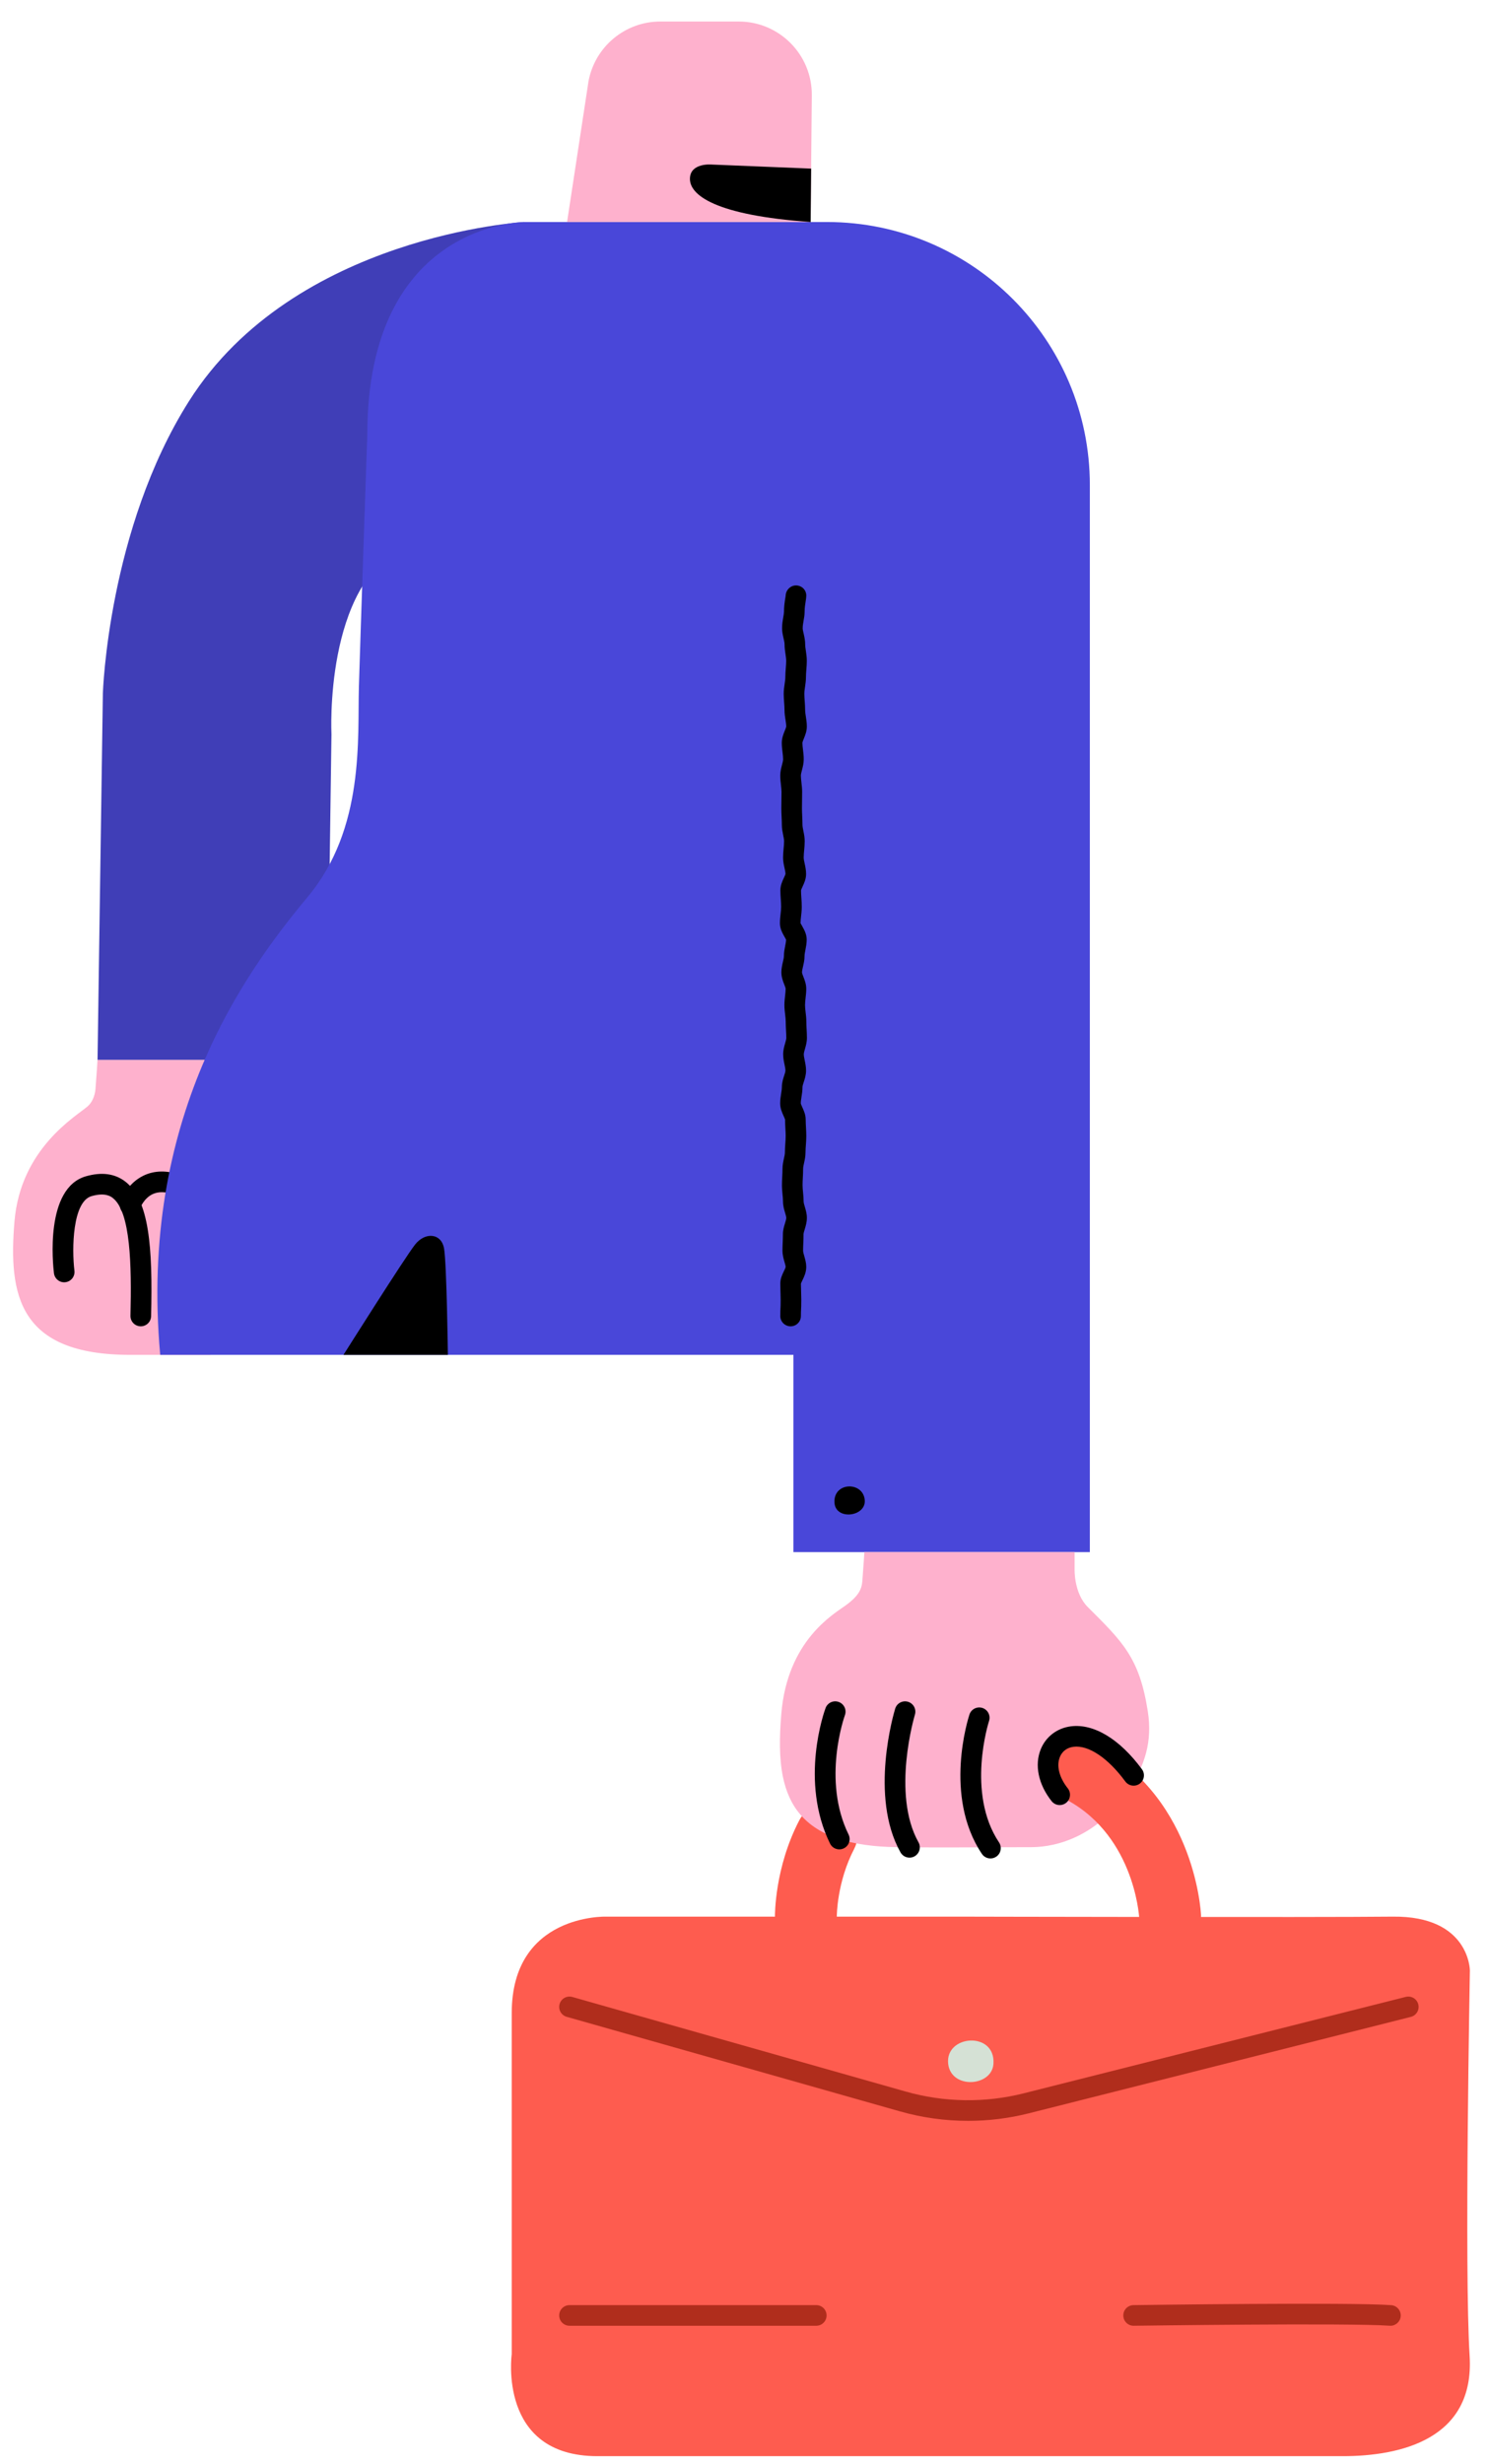 <svg viewBox="221.185 270.4 216.45 358.28" xmlns="http://www.w3.org/2000/svg" xmlns:xlink="http://www.w3.org/1999/xlink" xmlns:blush="http://design.blush" overflow="visible" width="216.45px" height="358.28px"><g id="Upper Body/With Briefcase" stroke="none" stroke-width="1" fill="none" fill-rule="evenodd"><g id="Group-691" transform="translate(222.5, 272.5)"><g id="Group-45" transform="translate(0, 0.095)"><path d="M12.873,151.908 C12.873,151.908 12.739,154.118 12.577,156.117 C12.485,157.257 12.015,158.164 11.432,158.67 C9.769,160.111 1.677,164.766 0.79,175.408 C-0.096,186.049 1.346,194.805 17.639,194.805 L29.278,194.805 L35.042,151.908" id="Fill-1" fill="#FEB1CD" blush:color="Skin-500"/><path d="M19.163,190.653 C19.151,190.653 19.138,190.653 19.125,190.652 C18.297,190.632 17.642,189.944 17.663,189.116 C17.845,181.774 17.682,173.998 15.089,171.992 C14.821,171.784 14.005,171.153 12.009,171.723 C9.224,172.519 9.123,179.375 9.511,182.57 C9.611,183.392 9.026,184.139 8.204,184.24 C7.383,184.342 6.634,183.756 6.534,182.934 C6.379,181.672 5.195,170.55 11.185,168.839 C13.478,168.183 15.41,168.445 16.925,169.619 C20.375,172.289 20.913,179.087 20.662,189.19 C20.642,190.006 19.975,190.653 19.163,190.653" id="Fill-3" fill="#000"/><path d="M17.618,174.544 C17.458,174.544 17.295,174.519 17.135,174.464 C16.356,174.196 15.936,173.357 16.197,172.576 C16.286,172.307 17.143,169.913 19.551,168.747 C21.167,167.966 23.027,167.946 25.077,168.69 C25.856,168.972 26.259,169.832 25.977,170.61 C25.695,171.391 24.832,171.791 24.056,171.51 C22.804,171.057 21.734,171.031 20.88,171.438 C19.572,172.057 19.044,173.522 19.038,173.536 C18.821,174.154 18.239,174.544 17.618,174.544" id="Fill-5" fill="#000"/><path d="M12.873,151.908 L46.238,151.908 L46.903,104.576 C46.903,104.576 45.794,82.85 57.544,77.197 L74.947,30.087 C74.947,30.087 41.471,31.971 26.174,56.137 C14.402,74.733 13.649,98.591 13.649,98.591 L12.873,151.908 Z" id="Fill-7" fill="#403EB7"/><path d="M21.99,194.805 L114.1,194.805 L114.1,223.487 L157.218,223.487 L157.218,74.942 L157.218,68.339 C157.218,47.238 140.129,30.121 119.027,30.086 L74.947,30.086 C74.947,30.086 52.113,30.086 52.113,61.021 C52.113,61.021 51.115,90.055 50.893,97.592 C50.672,105.13 51.78,118.21 43.467,128.186 C34.233,139.266 18.858,160.443 21.99,194.805" id="Fill-9" fill="#4947D9"/><path d="M48.648,194.805 C48.648,194.805 57.599,180.617 59.068,178.76 C60.536,176.904 62.892,177.098 63.279,179.342 C63.669,181.587 63.834,194.805 63.834,194.805 L48.648,194.805 Z" id="Fill-11" fill="#000"/><path d="M120.071,216.282 C120.213,218.895 124.646,218.357 124.477,215.95 C124.283,213.178 119.905,213.239 120.071,216.282" id="Fill-13" fill="#000"/><path d="M113.689,190.653 C112.862,190.653 112.189,189.982 112.189,189.154 C112.189,188.551 112.203,188.313 112.216,188.06 C112.23,187.81 112.243,187.543 112.243,186.775 C112.243,186.482 112.233,186.163 112.222,185.818 C112.21,185.382 112.195,184.907 112.195,184.397 C112.195,183.706 112.478,183.124 112.706,182.655 C112.802,182.46 112.96,182.131 112.966,182.016 C112.966,181.869 112.883,181.588 112.805,181.316 C112.672,180.856 112.507,180.283 112.507,179.638 C112.507,179.248 112.522,178.848 112.54,178.44 C112.555,178.055 112.57,177.661 112.57,177.258 C112.57,176.657 112.731,176.133 112.874,175.671 C112.969,175.363 113.058,175.072 113.058,174.88 C113.058,174.72 112.972,174.433 112.888,174.155 C112.752,173.701 112.584,173.135 112.584,172.504 C112.584,172.168 112.547,171.83 112.514,171.487 C112.472,171.038 112.43,170.584 112.43,170.125 C112.428,169.715 112.45,169.299 112.472,168.88 C112.49,168.506 112.51,168.128 112.51,167.747 C112.51,167.198 112.621,166.697 112.718,166.256 C112.79,165.924 112.859,165.612 112.859,165.369 C112.858,164.946 112.888,164.519 112.918,164.089 C112.944,163.725 112.972,163.359 112.972,162.99 C112.972,162.628 112.951,162.262 112.93,161.896 C112.907,161.47 112.885,161.042 112.885,160.611 C112.874,160.52 112.748,160.237 112.662,160.049 C112.444,159.562 112.171,158.956 112.171,158.23 C112.169,157.722 112.246,157.242 112.312,156.818 C112.368,156.467 112.419,156.135 112.419,155.851 C112.419,155.22 112.603,154.658 112.751,154.206 C112.841,153.924 112.936,153.634 112.936,153.472 C112.936,153.233 112.873,152.923 112.805,152.594 C112.712,152.15 112.608,151.646 112.608,151.091 C112.606,150.487 112.76,149.959 112.894,149.493 C112.981,149.188 113.064,148.9 113.064,148.712 C113.064,148.345 113.043,147.977 113.022,147.608 C113.001,147.183 112.978,146.758 112.978,146.332 C112.978,146.025 112.936,145.683 112.894,145.321 C112.841,144.886 112.787,144.438 112.787,143.951 C112.787,143.471 112.837,143.026 112.885,142.596 C112.927,142.231 112.966,141.886 112.966,141.573 C112.966,141.46 112.841,141.141 112.758,140.93 C112.575,140.46 112.347,139.874 112.347,139.193 C112.346,138.625 112.466,138.113 112.57,137.662 C112.647,137.34 112.716,137.036 112.716,136.812 C112.716,136.267 112.816,135.768 112.903,135.329 C112.969,134.994 113.031,134.678 113.031,134.428 C113.013,134.39 112.871,134.136 112.775,133.967 C112.492,133.461 112.136,132.831 112.136,132.042 C112.136,131.56 112.186,131.112 112.234,130.679 C112.272,130.338 112.311,129.996 112.311,129.655 C112.311,129.29 112.285,128.924 112.261,128.56 C112.231,128.129 112.204,127.697 112.204,127.266 C112.204,126.536 112.487,125.926 112.715,125.438 C112.8,125.252 112.931,124.971 112.944,124.869 C112.942,124.646 112.874,124.337 112.802,124.008 C112.704,123.562 112.594,123.057 112.594,122.501 C112.594,122.054 112.632,121.609 112.674,121.165 C112.706,120.814 112.74,120.465 112.74,120.118 C112.74,119.867 112.674,119.55 112.606,119.215 C112.517,118.776 112.415,118.278 112.415,117.735 C112.415,117.355 112.397,116.978 112.379,116.603 C112.359,116.183 112.34,115.766 112.34,115.35 C112.34,114.939 112.347,114.529 112.353,114.122 C112.359,113.735 112.365,113.35 112.365,112.967 C112.365,112.648 112.326,112.299 112.284,111.93 C112.234,111.503 112.184,111.059 112.184,110.586 C112.184,109.987 112.323,109.462 112.444,108.998 C112.523,108.69 112.6,108.399 112.6,108.204 C112.6,107.888 112.558,107.542 112.513,107.175 C112.46,106.746 112.406,106.301 112.406,105.823 C112.406,105.121 112.648,104.524 112.844,104.044 C112.924,103.845 113.046,103.545 113.052,103.439 C113.052,103.147 112.999,102.81 112.944,102.455 C112.877,102.035 112.802,101.558 112.803,101.058 C112.803,100.682 112.775,100.312 112.748,99.947 C112.716,99.518 112.686,99.095 112.686,98.678 C112.686,98.15 112.758,97.659 112.823,97.225 C112.874,96.883 112.921,96.56 112.921,96.294 C112.921,95.83 112.957,95.377 112.992,94.932 C113.019,94.585 113.047,94.245 113.047,93.913 C113.047,93.593 112.996,93.245 112.941,92.877 C112.877,92.448 112.811,92.005 112.811,91.529 C112.812,91.254 112.737,90.925 112.656,90.578 C112.558,90.152 112.448,89.669 112.448,89.149 C112.448,88.536 112.546,87.98 112.624,87.534 C112.677,87.238 112.725,86.959 112.727,86.773 C112.728,85.933 112.84,85.245 112.913,84.789 C112.941,84.624 112.968,84.489 112.972,84.383 C113.01,83.567 113.713,82.904 114.513,82.928 C115.331,82.952 115.98,83.601 115.972,84.42 C115.969,84.631 115.933,84.916 115.876,85.269 C115.809,85.674 115.728,86.178 115.727,86.78 C115.725,87.223 115.65,87.645 115.579,88.052 C115.511,88.436 115.448,88.799 115.448,89.153 C115.448,89.33 115.511,89.609 115.581,89.905 C115.683,90.355 115.812,90.915 115.811,91.533 C115.811,91.784 115.859,92.099 115.909,92.433 C115.974,92.873 116.049,93.372 116.047,93.915 C116.047,94.324 116.016,94.742 115.981,95.17 C115.954,95.537 115.921,95.912 115.921,96.296 C115.921,96.782 115.855,97.23 115.79,97.665 C115.737,98.028 115.686,98.372 115.686,98.68 C115.686,99.023 115.713,99.371 115.739,99.724 C115.772,100.163 115.803,100.608 115.803,101.06 C115.803,101.326 115.853,101.648 115.907,101.99 C115.975,102.424 116.052,102.914 116.052,103.442 C116.052,104.12 115.814,104.705 115.624,105.174 C115.537,105.386 115.406,105.709 115.406,105.824 C115.406,106.118 115.447,106.455 115.49,106.811 C115.543,107.23 115.6,107.706 115.6,108.204 C115.6,108.785 115.465,109.301 115.346,109.757 C115.263,110.074 115.184,110.373 115.184,110.586 C115.184,110.889 115.224,111.229 115.264,111.59 C115.314,112.026 115.367,112.478 115.365,112.968 C115.365,113.367 115.359,113.768 115.353,114.172 C115.347,114.562 115.34,114.956 115.34,115.35 C115.34,115.718 115.358,116.089 115.376,116.46 C115.395,116.882 115.415,117.307 115.415,117.734 C115.415,117.974 115.478,118.287 115.546,118.616 C115.636,119.06 115.74,119.564 115.74,120.118 C115.74,120.556 115.701,120.997 115.66,121.438 C115.629,121.792 115.594,122.145 115.594,122.501 C115.594,122.732 115.662,123.039 115.733,123.364 C115.832,123.812 115.942,124.321 115.942,124.883 C115.942,125.61 115.662,126.216 115.434,126.703 C115.347,126.891 115.215,127.175 115.204,127.279 C115.204,127.63 115.231,127.994 115.254,128.358 C115.284,128.79 115.311,129.221 115.311,129.654 C115.311,130.132 115.263,130.578 115.216,131.007 C115.177,131.351 115.136,131.696 115.136,132.041 C115.153,132.076 115.296,132.33 115.391,132.498 C115.675,133.005 116.031,133.636 116.031,134.427 C116.031,134.97 115.933,135.47 115.846,135.911 C115.779,136.245 115.716,136.561 115.716,136.811 C115.718,137.381 115.597,137.892 115.493,138.344 C115.418,138.666 115.347,138.969 115.347,139.192 C115.347,139.308 115.472,139.629 115.553,139.84 C115.737,140.31 115.965,140.894 115.966,141.572 C115.966,142.054 115.915,142.501 115.867,142.931 C115.829,143.271 115.787,143.611 115.787,143.95 C115.787,144.258 115.829,144.601 115.871,144.965 C115.924,145.398 115.978,145.846 115.978,146.331 C115.978,146.703 115.999,147.074 116.019,147.445 C116.041,147.868 116.064,148.29 116.064,148.711 C116.064,149.323 115.912,149.854 115.776,150.323 C115.694,150.611 115.608,150.91 115.608,151.09 C115.608,151.339 115.672,151.652 115.742,151.985 C115.834,152.425 115.936,152.924 115.936,153.471 C115.938,154.11 115.751,154.678 115.603,155.135 C115.517,155.398 115.419,155.697 115.419,155.849 C115.421,156.369 115.344,156.856 115.275,157.285 C115.222,157.631 115.171,157.957 115.171,158.229 C115.178,158.33 115.311,158.624 115.398,158.818 C115.615,159.299 115.885,159.897 115.885,160.609 C115.885,160.986 115.906,161.361 115.927,161.733 C115.95,162.154 115.971,162.573 115.972,162.988 C115.972,163.429 115.942,163.868 115.91,164.302 C115.885,164.66 115.859,165.015 115.859,165.367 C115.859,165.937 115.746,166.449 115.647,166.9 C115.576,167.22 115.51,167.523 115.51,167.746 C115.51,168.179 115.489,168.608 115.468,169.033 C115.448,169.4 115.43,169.763 115.43,170.124 C115.43,170.486 115.466,170.843 115.501,171.197 C115.543,171.637 115.584,172.073 115.584,172.503 C115.584,172.696 115.671,172.987 115.763,173.296 C115.9,173.757 116.058,174.28 116.058,174.879 C116.058,175.522 115.882,176.092 115.742,176.551 C115.662,176.812 115.57,177.108 115.57,177.257 C115.572,177.702 115.553,178.136 115.537,178.562 C115.522,178.928 115.507,179.287 115.507,179.636 C115.507,179.858 115.594,180.162 115.688,180.483 C115.817,180.933 115.965,181.443 115.966,182.015 C115.966,182.812 115.641,183.48 115.403,183.968 C115.326,184.128 115.209,184.368 115.191,184.456 C115.195,184.874 115.209,185.318 115.221,185.728 C115.233,186.104 115.243,186.453 115.243,186.773 C115.243,187.637 115.227,187.939 115.212,188.221 C115.2,188.437 115.189,188.639 115.189,189.151 C115.191,189.98 114.519,190.653 113.691,190.653 L113.689,190.653 Z" id="Fill-15" fill="#000"/><path d="M138.251,276.487 L86.826,276.487 C86.826,276.487 73.124,276.063 73.124,290.503 L73.124,340.097 C73.124,340.097 71.047,354.933 85.579,354.933 L194.006,354.933 C202.309,354.933 213.238,352.534 212.46,340.316 C211.683,328.098 212.5,284.305 212.5,284.305 C212.5,284.305 212.46,276.366 201.304,276.487 C190.147,276.609 138.251,276.487 138.251,276.487" id="Fill-17" fill="#FE5C4F"/><path d="M115.91,280.986 C113.454,280.986 111.446,279.012 111.412,276.549 C111.408,276.259 111.355,269.411 114.939,262.505 C116.083,260.298 118.799,259.436 121.006,260.583 C123.212,261.727 124.073,264.443 122.928,266.649 C120.415,271.492 120.41,276.376 120.411,276.424 C120.446,278.909 118.459,280.951 115.974,280.985 C115.952,280.986 115.931,280.986 115.91,280.986" id="Fill-19" fill="#FE5C4F"/><path d="M156.913,231.468 C154.876,229.431 155.001,225.981 155.001,225.981 L155.001,223.487 L124.42,223.487 C124.42,223.487 124.286,225.697 124.124,227.696 C124.032,228.835 123.631,229.833 121.683,231.243 C119.901,232.534 113.225,236.345 112.338,246.987 C112.058,250.333 112.011,253.473 112.583,256.212 C113.447,260.353 115.733,263.572 120.774,265.206 C123.002,265.928 125.763,266.343 129.186,266.385 C136.545,266.475 142.646,266.385 148.705,266.385 C152.612,266.385 158.469,264.658 162.839,258.109 C165.248,254.496 166.32,251.005 165.655,246.682 C164.441,238.793 161.946,236.501 156.913,231.468" id="Fill-21" fill="#FEB1CD" blush:color="Skin-500"/><path d="M142.762,268.026 C142.278,268.026 141.803,267.793 141.514,267.361 C135.882,258.945 139.546,247.578 139.705,247.098 C139.965,246.312 140.811,245.888 141.598,246.145 C142.385,246.405 142.812,247.253 142.554,248.039 C142.52,248.142 139.199,258.507 144.007,265.692 C144.468,266.38 144.283,267.312 143.595,267.773 C143.339,267.944 143.049,268.026 142.762,268.026" id="Fill-23" fill="#000"/><path d="M130.985,267.91 C130.46,267.91 129.951,267.634 129.675,267.143 C125.087,258.97 128.744,246.759 128.902,246.243 C129.144,245.451 129.985,245.007 130.774,245.248 C131.566,245.49 132.012,246.328 131.771,247.12 C131.736,247.234 128.335,258.627 132.292,265.675 C132.697,266.397 132.44,267.311 131.718,267.718 C131.485,267.848 131.234,267.91 130.985,267.91" id="Fill-25" fill="#000"/><path d="M120.775,266.707 C120.221,266.707 119.688,266.398 119.427,265.868 C114.942,256.733 118.614,246.588 118.773,246.161 C119.061,245.385 119.924,244.987 120.701,245.276 C121.477,245.563 121.874,246.427 121.586,247.203 C121.53,247.356 118.226,256.614 122.121,264.546 C122.485,265.289 122.179,266.188 121.435,266.554 C121.222,266.657 120.997,266.707 120.775,266.707" id="Fill-27" fill="#000"/><path d="M168.893,280.986 C166.507,280.986 164.518,279.111 164.402,276.703 C164.373,276.211 163.557,264.118 153.044,259.09 C150.802,258.017 149.853,255.331 150.926,253.089 C151.997,250.846 154.685,249.898 156.927,250.97 C172.354,258.348 173.356,275.541 173.391,276.269 C173.511,278.752 171.596,280.861 169.113,280.98 C169.039,280.984 168.966,280.986 168.893,280.986" id="Fill-29" fill="#FE5C4F"/><path d="M152.834,260.264 C152.392,260.264 151.955,260.07 151.658,259.697 C149.729,257.267 149.139,254.439 150.082,252.133 C150.831,250.302 152.474,249.061 154.478,248.813 C157.813,248.399 161.568,250.675 164.793,255.054 C165.285,255.721 165.142,256.66 164.475,257.152 C163.809,257.642 162.87,257.5 162.377,256.833 C159.852,253.404 157.028,251.519 154.847,251.789 C153.907,251.906 153.202,252.431 152.859,253.269 C152.333,254.557 152.762,256.262 154.008,257.831 C154.523,258.48 154.415,259.424 153.766,259.939 C153.49,260.158 153.161,260.264 152.834,260.264" id="Fill-31" fill="#000"/><path d="M139.499,306.18 C136.173,306.18 132.85,305.722 129.629,304.81 L81.117,291.052 C80.32,290.826 79.857,289.997 80.083,289.201 C80.309,288.403 81.14,287.94 81.936,288.166 L130.448,301.923 C136.04,303.508 141.976,303.596 147.612,302.173 L203.173,288.155 C203.981,287.953 204.792,288.44 204.995,289.243 C205.197,290.046 204.71,290.862 203.907,291.064 L148.346,305.082 C145.445,305.814 142.472,306.18 139.499,306.18" id="Fill-33" fill="#B02D1C"/><path d="M117.423,335.973 L81.527,335.973 C80.698,335.973 80.027,335.301 80.027,334.473 C80.027,333.644 80.698,332.973 81.527,332.973 L117.423,332.973 C118.252,332.973 118.923,333.644 118.923,334.473 C118.923,335.301 118.252,335.973 117.423,335.973" id="Fill-35" fill="#B02D1C"/><path d="M200.942,335.973 C200.905,335.973 200.867,335.971 200.83,335.969 C194.979,335.536 163.92,335.969 163.606,335.973 L163.585,335.973 C162.766,335.973 162.097,335.315 162.085,334.494 C162.073,333.665 162.735,332.985 163.564,332.973 C164.848,332.954 195.067,332.535 201.051,332.977 C201.878,333.038 202.498,333.757 202.437,334.583 C202.378,335.372 201.72,335.973 200.942,335.973" id="Fill-37" fill="#B02D1C"/><path d="M136.614,297.921 C137.069,301.608 142.969,301.219 143.196,297.894 C143.525,293.082 136.087,293.654 136.614,297.921" id="Fill-39" fill="#D5E1D5"/><path d="M106.138,0.934 L94.739,0.934 C89.585,0.934 85.199,4.628 84.283,9.669 C84.273,9.732 84.264,9.793 84.254,9.856 L84.249,9.89 C84.212,10.135 84.174,10.386 84.137,10.635 C82.81,19.376 81.172,30.086 81.172,30.086 L116.605,30.086 L116.677,22.322 L116.775,11.67 C116.83,5.757 112.052,0.934 106.138,0.934" id="Fill-41" fill="#FEB1CD" blush:color="Skin-500"/><path d="M116.605,30.087 C102.73,29.11 98.913,26.163 99.047,23.688 C99.167,21.468 102.158,21.729 102.158,21.729 L116.677,22.322" id="Fill-43" fill="#000"/></g></g></g></svg>